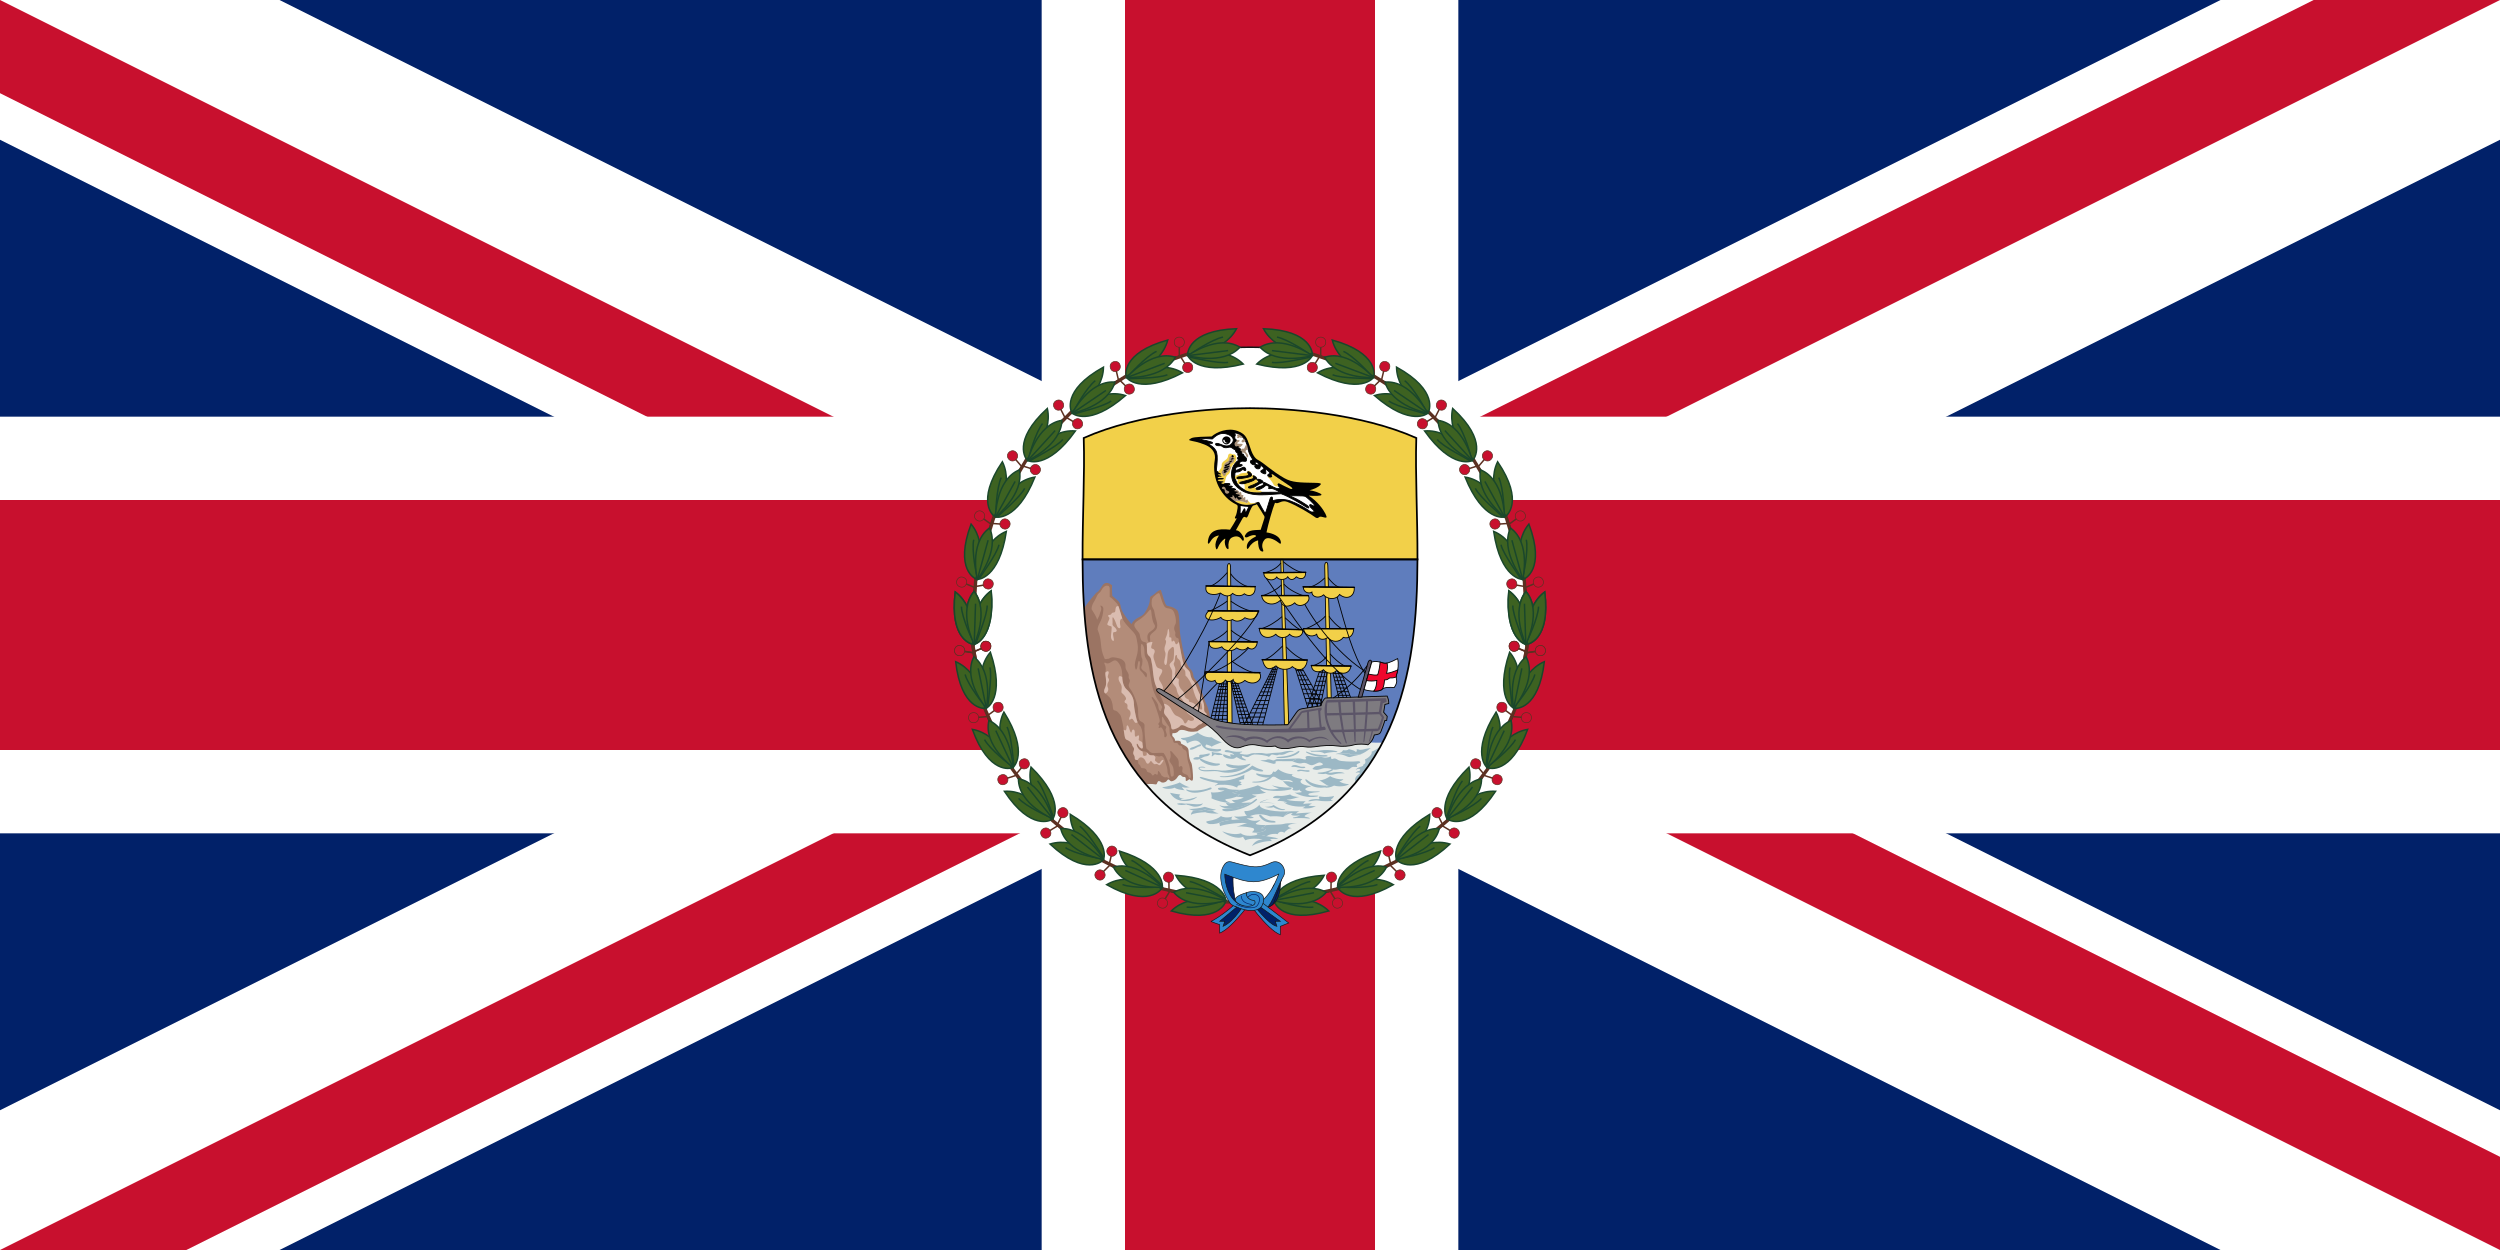 <svg xmlns="http://www.w3.org/2000/svg" width="1200px" height="600px" viewBox="0 0 1485 742.5" xmlns:xlink="http://www.w3.org/1999/xlink"><rect x="0" y="0" width="1485" height="742.5" fill="#333333" stroke="none"/><title>Flag of the Governor of Saint Helena (1985–1999)</title>
 <defs>
 <style type="text/css">
 <![CDATA[
 .str4 {stroke:#131516;stroke-width:0.4}
 .str5 {stroke:#012169;stroke-width:0.4;stroke-linecap:round}
 .str2 {stroke:#5c3021;stroke-width:0.4}
 .str0 {stroke:#131516;stroke-width:0.9}
 .str3 {stroke:#1a472b;stroke-width:0.9}
 .str6 {stroke:#5c3021;stroke-width:0.9}
 .fil6 {fill:none}
 .fil7 {fill:#2e87cf}
 .fil8 {fill:#012169}
 .fil5 {fill:#3d6221}
 .fil3 {fill:#5c3021}
 .fil4 {fill:#c8102e}
 .fil1 {fill:#f7e017}
 .fil2 {fill:white}
 ]]>
 </style>
 <clipPath id="t">
 <path d="M30,15 h30 v15 z v15 h-30 z h-30 v-15 z v-15 h30 z"/>
 </clipPath>
 </defs>
<g transform="scale(24.75)">
<path d="M0,0 v30 h60 v-30 z" fill="#012169"/>
<path d="M0,0 L60,30 M60,0 L0,30" stroke="#fff" stroke-width="6"/>
<path d="M0,0 L60,30 M60,0 L0,30" clip-path="url(#t)" stroke="#c8102e" stroke-width="4"/>
<path d="M30,0 v30 M0,15 h60" stroke="#fff" stroke-width="10"/>
<path d="M30,0 v30 M0,15 h60" stroke="#c8102e" stroke-width="6"/>
</g>
<g transform="translate(142.5,71.25)">
<circle class="fil2 str0" cx="600" cy="300" r="165"/>
<g id="3">
<g id="2">
<g id="list">
<polygon class="fil3" points="657,147 658,145 631,136 631,138"/>
<path class="fil6 str6" d="M636,149 L641,141"/>
<path class="fil6 str6" d="M642,133 L642,141"/>
<circle class="fil4 str2" cx="637" cy="147" r="3"/>
<circle class="fil4 str2" cx="642" cy="132" r="3"/>
<path class="fil5 str3" d="M608 124c29,1 29,15 29,15 0,0 -21,0 -29,-15z"/>
<path class="fil6 str3" d="M616 129c6,1 20,10 20,11"/>
<path class="fil5 str3" d="M604 145c28,7 33,-5 33,-5 0,0 -21,-7 -33,5z"/>
<path class="fil6 str3" d="M613 144c6,1 21,-3 23,-3"/>
<path class="fil5 str3" d="M637 140c0,0 -18,-13 -31,-5 10,11 31,5 31,5z"/>
<path class="fil6 str3" d="M637 140 L613,137"/>
</g>
<use xlink:href="#list" transform="rotate(13.5, 600, 300)"/>
<use xlink:href="#list" transform="rotate(27, 600, 300)"/>
<use xlink:href="#list" transform="rotate(40.5, 600, 300)"/>
<use xlink:href="#list" transform="rotate(54, 600, 300)"/>
<use xlink:href="#list" transform="rotate(67.5, 600, 300)"/>
<use xlink:href="#list" transform="rotate(81, 600, 300)"/>
</g>
<use xlink:href="#2" transform="rotate(81, 600, 300)"/>
</g>
<use xlink:href="#3" transform="scale(-1, 1) translate(-1200)"/>
<rect class="fil2" x="588" y="448" width="26" height="16"/>
<style><![CDATA[.T{stroke:#000}.U{stroke-width:.521}.V{fill:#f2d049}]]></style><use href="#B" fill="#5f7dbd"/><use href="#C" class="V"/><path d="M600 436.79c40.12-15.78 64.27-39.44 78.69-66.9-2.16.08-6.68-.05-8.64-.18-2.18-.14-84.85-8.38-94.64-11.95-8.52-3.1-41.02 2.63-56.19 8.01 14.16 29.22 38.67 54.45 80.78 71.02z" fill="#e8ece9"/><g fill="#9cb8c5"><path d="M547.79 396.42c2.61-.22 9.68-2.27 10.44-2.92 1.74 1.19 4.79 2.81 6.09 2.81-2.5.54-4.14.22-4.79-.22.33.76 1.2 1.94 1.74 2.05-2.39-.11-5.11-.65-5.98-1.51-2.07.87-5.55 1.08-7.5-.21h0zm4.67 3.24c.93.27 5.55 1.03 6.14 1.03-1.52 1.29-.22 2.53 2.34 2.32-1.25.16-2.62.63-1.69.81 2.23.43 8.27-1.19 9.46-1.84-2.05 2.64-12.11 5.07-16.25-2.32h0zm4.14 6.58c1.25-.65 4.35-.43 5.82.27-1.64.6-4.84.6-5.82-.27z"/><path d="M561.27 406.13c2.23-.38 8.54 1.13 10.77-.22-.76 2-4.73 2.27-6.09 1.84s-2.66-.97-3.59-.92c.49-.26-.32-.32-1.09-.7h0zm2.29 3.08c1.69.27 7.72-.49 9.57-1.19 1.95.65 5.82 1.67 6.69 1.56-1.85 1.13-5.39.49-6.53 0-3.26 1.09-5.93 1.41-9.73-.37z"/><path d="M566.44 410.22c2.42.54 4.47.15 6.85-.64.74.32 2.49.7 4.13.62 1.09.62 2.56 1.48 3.98 1.59-1.47.59-6.86 0-7.94-.59-2.72.05-7.4.65-8.54 1.57-.05-.75.44-1.81 1.52-2.55zm-2.88-12.18c1.88.62 8.7.32 12.18-1.3 1.37-.64 2.22.43.65.97-5.66 1.94-10.12 2.7-13.38.97-1.28-.68-1.41-1.29.55-.64h0zm33.39-9.18c-8.38 3.88-13.93 5.07-25.56 1.51-1.08-.33-1.85 0-.65.76 1.2.75 7.61 2.48 9.14 2.59 1.52.11.98.81.05 1.08s-1.2.92.05.43 8.24-.67 11.1.81c1.25.65 1.57.54 1.47.05-.11-.49.54-.81 1.47-.92s1.47-.43.76-.7-.82-.43-.27-.7c.54-.27.6-.54-.22-.7s-1.36-.38-.6-.76c.76-.37 1.9-.65 2.78-.75.21-.59-.17-2.16.48-2.7zm-13.92.97c4.79.34 13.6-1.84 18.28-6.37 1.63.97 3.91 2.05 5.11 2.26s2.29 1.3.44 1.3-4.46-.76-5.66-1.3c-6.2 3.78-13.46 5.02-18.06 4.64-1.3-.1-1.63-.64-.11-.53zm-14.14-25.91c1.63 1.13 4.52 3.02 8.27 2.75 1.85 1.46 4.73 2.7 6.04 2.97-2.5 1.03-5.22 1.89-5.93 2.7-1.14-1.08-2.61-.92-2.99-1.46-1.09.86-.93 1.4-.22 1.84.71.43 6.2 1.35 7.56.97s1.72.74.6 1.13c-2.94 1.03-8.65.05-10.61-3.07-1.96-3.13-3.65-4.32-8.97-1.46-.6-1.51-.6-1.89-1.63-1.89s-2.94-1.35-1.47-1.3 5.82-.59 9.35-3.18h0z"/><path d="M570.19 370.88c-.91.22-3.48 1.62-4.4 1.73-.93.11-2.56 1.4-.87 1.46 1.68.05 3.86-1.78 5.06-1.94 1.19-.17 1.3-1.52.21-1.25zm5.28 5.45c-.64.11-3.42.76-4.19.7-.76-.05-1.52.16-1.47.7s.27.86-.87.76c-1.14-.11-2.12.32-2.39.65s-.49.65.65.76 1.74.22 3.05-.38c1.31-.59 2.56-1.51 3.97-1.57 1.41-.05 2.83-1.89 1.25-1.62z"/><path d="M571.55 379.68c1.19.76 7.07 2.75 9.19 2.59s1.72.84.11 1.19c-3.32.7-7.37-.74-10.12-2.92-1.35-1.07-.1-1.45.82-.86h0zm27.85 2.86c-4.5 1.42-9.08.92-10.93.43s-3.54-.59-2.29.59 5.28 1.99 7.56 1.4c-8.1 1.84-10.23 1.67-12.24 1.35s-5.79-.25-7.4-.11c-1.2.11-2.83-.05-3.54-.49-.71-.43-.93-1.24 1.2-1.03 2.12.22 2.39-.22.54-.49s-4.41.49-1.9 2.05 8-.11 11.48.86 10.87 1.67 17.89-3.94c.37-.26.99-1.05-.37-.62h0zm-22.08-6.58c.16.54.16 1.13 0 1.51s-.16.86.54.32c.71-.54 1.14-1.19 1.85-.81s2.5.32 3.32.22c.82-.11 1.09-.27-.1-.76-1.2-.49-2.39-.65-3.05-.59-.65.05-1.47-.11-2.01-.32s-.71-.11-.55.43h0zm11.59 2.1c-.93.05-2.56-.54-3.43-.92s-2.12-.43-1.19.81c.92 1.24 4.95 1.94 6.36 1.35s.82-1.24 2.23-.38 2.88 1.46 3.92 1.46 1.41 0 .27-.65-1.69-.81-1.8-1.35-.27-.86.76-.54 2.23.92 3.05.49 2.34-1.4 3.7-1.4l.33-.81c-1.96-.16-3.21.43-3.75.65s-1.52.32-2.56.16c-1.03-.16-2.39-.27-2.72-.54s-.33-.49.54-.65 1.14-.76-.05-.54-4.4.11-6.09-.43-2.39-.59-3.1-.32-.6 1.03.44 1.08c1.03.05 3.37.27 4.19 1.03s.71.81-.22.43c-.94-.39-2.63-.17-.88 1.07h0z"/><path d="M603.1 376.12l-.33.81c2.01-.05 6.91.43 8.48 1.4 1.52-1.19 1.25-1.57 2.34-1.35s2.45.59 3.05.27 1.03-.27 1.69-.16c.65.11 2.06-.16 2.88-.65s2.5-1.13 3.48-1.13 2.17-.22.38-.49c-1.8-.27-4.52.27-5.44.59s-3.7.54-5.33.54-3.86.81-5.71.32c-1.84-.48-4.4-.15-5.49-.15h0zm25.18-.97c-3.26 2.38-7.18 2.92-11.85 3.24-1.36.1-.94.48.22.59 4.89.49 10.55-1.3 12.4-3.24.53-.56.47-1.49-.77-.59zm-22.24 5.5c1.41.05 6.31 1.3 7.89 1.84 1.2-.11 1.52-.38 1.31-.81-.22-.43-.38-.92 1.8-.81l8.1.05c.76-.32 2.44-1.62 3.21-1.67-1.95.11-10.11.54-11.15.43-1.03-.11-1.58 0-2.23.38s-1.03.54-1.85.22-2.29-.76-3.1-.27c-.83.48-2.51.05-3.98.64h0z"/><path d="M625.13 380.92c.76-.32 2.44-1.62 3.21-1.67 1.41-.11 3.05.49 3.81.59s1.58-.05 1.03-.65c-.54-.59-.05-1.62 2.18-1.35s3.37.65 5.55.43 3.16 1.4 7.29-.22c-.33 1.62.44 1.73 1.2 1.4s1.63-.22 2.94.76c1.31.97 9.25 1.08 11.1.76s2.83.65 1.41 1.08c-1.41.43-1.74 1.08-1.41 1.51.32.43.65.97-1.09.75s-2.07.32-2.94.97-1.09.86-3.48.43-2.83-.11-4.13.11c-1.31.22-1.63.22-2.94-.22-1.31-.43-4.13-.86-5.87-.32s-3.05 1.08-4.57.65-1.63-.22-.65-1.19 1.2-.86 3.05-1.08c1.85-.21 3.26-.75 1.96-1.51-1.31-.76-1.74-.65-3.48.22s-2.61 1.4-4.57.32-2.94-.86-4.24-.54c-1.34.34-3.51-.42-5.36-1.23h0zm6.53 3.24c-2.49.35-3.16-1.24-5.76-.91-.87.11-2.34 1.18-.33 1.02s4.19.92 6.14.76c1.96-.17 1.09-1.03-.05-.87zm-2.89 1.89c1.31-.47 4.03.43 5.17.22s2.23.49 1.03.86-4.08-.7-5.39-.32c-1.3.37-2.6-.11-.81-.76h0zm-26 6.96c1.8.06 8.27-.22 10.82-5.61.2-.42.38-.59 1.2-.05s3.81 2.32 9.41 2.81c1.57.14 3.27.92.11.7s-8.16-1.08-9.85-2.11c-2.83 4.42-7.91 4.95-11.7 4.86-2.27-.06-1.72-.65.01-.6h0z"/><path d="M616.75 385.67c-.87 1.19-3.86 3.24-5.22 3.35s-5.44-.27-6.47-.65-2.29-.27-.82.76 5.12 1.73 6.58 1.4c1.47-.32 3.16-.81 4.3-.11s3.27 2.05 4.51 1.78c1.25-.27 3.81-.27 4.63.11s2.23 1.51.11.86-3.86-.11-4.84-.54c1.09 1.51 3.56 3.94 5.66 3.94.49 0 .82.86-.22 1.35 1.03.49 3.42.86 4.68-.27-.33.43-.16.7.38.97s1.2.65.22.76-3.21.38-3.86.11c2.12 1.35 7.61 3.51 13.21 2.43 1.07-.2 1.63-.64-.11-.59-3.59.11-3.8.05-4.46-.32-.65-.38-.54-.7.49-1.03 1.03-.32 3.64-.7 4.73-.7s2.18-.43-.05-.43-4.95 0-6.04-.38-1.9-.86-.76-1.62 2.34-.54 2.88-1.24c-3.59-.05-8-1.94-5.55-3.67.57-.4.38-.43-.54-.54-.93-.11-3.64-.86-4.78-1.51s-.38-1.19.54-1.35c-2.13.37-6.37-.76-9.2-2.87h0zm31.93-.11c-1.96 1.46-5.66 2.05-7.23 2.05-1.58 0-1.8.54-.54.7 1.25.16 2.61.32 3.16.16.54-.16.87-.22 1.68.16.82.38 2.56.59 4.08.11 1.52-.49 4.02-.7 5.06-.65s2.18.11.11-.49c-2.06-.59-5.44-.16-6.25.05-.82.22-3.05.05-1.85-.32 1.2-.38 2.23-.97 2.83-1.46-.45-.09-.72-.2-1.05-.31h0zm-1.03 4.22c-1.69 1.24-4.13 2.43-6.63 2.53 2.29.81 4.19 3.13 5.66 3.02-.71.43-1.57 1.08-2.5 1.19 1.41.38 3.8-.05 5.76-1.13 3.26.92 7.51.32 8.92-.86-2.12 0-4.68-.76-5.82-1.73 1.03 0 2.01-.65 2.5-1.24-2.45.43-6.64-.76-7.89-1.78h0z"/><path d="M644.17 396.52c.93-.11 1.79-.76 2.5-1.19-1.79.59-9.63-.65-11.96-2.7-2.34-2.05-2.34-.49-.71.97 1.63 1.47 4.51 3.68 10.17 2.92zm5.76 4.97c-.98.54-5.66.86-7.18.54s-2.18-.16-1.8.43.54 1.13-.71.97-3.48.11-4.4.43c-.93.32-2.07 1.13-.11.81 1.95-.32 3.75-.7 5.22-.32s6.69.49 7.72.05c1.03-.43.33-.43-.16-.43s-.71-.32 0-.65 1.26-1.24 1.42-1.83h0zm-45.25-6.26c-1.96.86-8.48 2.59-10.23 2.7-2.18.97-3.91 1.51-5 1.51.76.65 3.7 1.29 4.89.97-.65.64-2.17 1.4-2.72 1.72 1.74-.22 3.8.22 4.68.32-2.29 1.3-5.44 1.73-7.07 1.51.54.76 1.31 1.51 2.29 1.51-2.07.54-4.57.54-5.88.11.54 1.08 1.09 1.73 1.85 1.84-1.74.22-3.92.54-5.76-.54 1.41 1.84 4.57 2.48 9.25 1.94s8.59-2.59 9.68-3.46c-1.96.22-4.57.32-5.88.11 2.61-.65 8.27-3.02 9.25-4-1.09 0-2.17-.32-2.94-.86 1.52.22 6.86-.43 8.49-1.08-1.96-.43-3.16-1.62-3.7-2.38 6.85 2.16 14.48 1.45 18.17.54.87-.22.98-1.31-.76-1.19-3.05.22-8.92-.65-10.44-1.4 1.41 1.08 3.16 1.73 4.35 1.94-2.84.78-6.75 1.32-12.52-1.81h0z"/><path d="M591.63 402.14c.54-.32 2.06-1.08 2.72-1.72-1.2.32-4.13-.32-4.89-.97 1.09 0 2.83-.54 5-1.51-3.91-.11-6.63-.11-8.05-.86-1.41-.76-4.02-.54-5-.32s-.65 1.84 3.48 1.4c-1.74 1.19-6.42 1.62-8.16 1.19.44 1.4.76 2.8.33 3.56 2.29 1.3 8.27 2.92 11.21 2.7-2.61-.97-4.03-2.05-1.85-2.27s3.36-.66 5.21-1.2h0zm-6.75 7.02c5.21-.43 12.18-.52 17.73-5.18 1.41-1.19 2.37-.79.98.43-2.93 2.59-10.23 6.15-17.19 6.26-2.83.04-4.13-1.3-1.52-1.51zm39-8.54c-1.31.49-4.95 1.08-6.04.92s-2.67-.22-3.54.32-.93.86.27.97l3.48.16c-.98.54-1.63 1.3-1.85 1.62 1.74-.43 4.95.32 5.87.86-.71.22-1.52-.05-2.12-.38 2.94 3.08 11.64 3.08 13.06 2.54-.65.49-1.25.97-1.9 1.13 2.45.43 5.27.38 8.05-1.24-.93.16-3.7-.11-4.4-.16.54-.54 1.36-1.03 2.12-1.24-1.08-.22-4.51-.11-5.33.32.33-.65.93-1.46 1.58-1.73-4.3 0-9.52-.05-11.42-1.08 3.05.32 6.42-1.46 7.83-1.46-2.4-.03-5.01-.57-5.66-1.55h0zM612.94 403c-2.12.43-5.33 1.3-6.2 1.78s-1.8.76.11.76l8.21.38c-2.88-.43-6.8-.54-7.56-.54s-1.63-.05-.22-.49c1.42-.43 3.27-1.4 5.66-1.89h0zm-4.29 5.02c.76 0 4.08 0 5.38-1.13 1.36 1.03 3.97 2.48 5.66 2.48s1.52.43.05.59-4.35-.7-5.82-1.78c-1.95.71-3.58.11-5.27-.16h0zm-25.18 14.52c3.37 1.3 7.83 2.27 11.09 1.19 1.85 1.62 5.66 1.73 7.72 1.3 2.07-.43 3.92-.65 6.2.11s6.96.81 8.27 1.89c-1.2.06-3.75 0-4.35.17-.6.16-.27.54.82 1.13-3.7-.22-10.06 1.35-12.02 3.02.7-1.67 2.88-3.94 6.31-3.94-1.96-.7-8.21-.75-10.23.49-.6-.65-1.31-1.72-1.36-2.16-3.31 1.88-9.84-.82-12.45-3.2h0zm-8.65-6.04c4.01-.57 6.75-1.84 7.94-3.02.71.65 3.64 1.3 6.85.32-.65.49-.71 1.4-.44 1.89-2.12.05-6.15 1.08-7.51 1.78s-5.33 1.18-6.63.48-1.35-1.29-.21-1.45h0z"/><path d="M589.18 415.69c-2.12.05-6.15 1.08-7.51 1.78.27.54.44 1.4.49 1.99 3.91-1.4 12.89-2.26 16.32-1.72-1.63.11-4.73 1.78-6.47 1.99 4.24-.32 8.38.54 9.46.81 1.09.27 1.31 1.08.49 1.84s-1.19.86.54.92c1.74.05 5.33-.16 6.97-1.73-.65-.7-2.34-.43-2.83-.92 1.14-.38 2.45-1.19 2.94-1.78-2.94-.05-4.03-.11-5.01-.32s-1.69-.49-.49-1.13c1.2-.65 1.74-1.19 2.12-1.62-2.12.59-5.44 1.08-8.21-1.08 1.03.27 3.48.11 4.35-.27-.93-.49-1.68-.86-2.44-.86 2.23-1.08 6.63-2.05 12.07.11 2.72-.22 5.66-.11 7.72.43.87-.86 2.72-2.92 3.7-3.46-6.42.54-17.95-.65-17.73-3.99-2.07 2.7-6.85 4.21-8.92 3.78-.22.97.65 2.16 1.41 2.81-2.18.43-5.88.76-7.61.43.98.97 2.83 1.84 3.91 1.73-2.28-.01-3.48.42-5.27.26h0z"/><path d="M602.5 423.3c1.74.05 5.33-.16 6.97-1.73-.65-.7-2.34-.43-2.83-.92 1.14-.38 2.45-1.19 2.94-1.78 4.57-.37 8.65-.16 10.6-.75 1.96-.59 6.97-.27 7.94-.54-4.35.7-5.22 1.08-5.44 1.78s1.41 1.3 2.45 1.3c-1.96-.11-4.41 1.94-4.63 2.75-2.61-1.51-3.86.27-4.13.86-1.09-.43-4.68-.32-6.53 1.24-2.39-.7-3.97-1.08-6.36-.7 1.47-.32 1.2-1.3-.98-1.51h0zm20.89-12.63l5.82-.05c-.76.38-1.74 1.08-1.95 1.4 3.7-.43 8.75-.7 10.22-.49-1.79-.27-3.64.86-4.57 1.46s-.38.97.87 1.13 2.94 1.13.65.81-6.8-.32-7.89-.16-1.69-.38-.11-.59c1.58-.22 2.66-.76 3.42-1.19-1.31.32-3.8.32-4.57.11-.76-.22-1.25-.65-.38-.86s.27-.54-.65-.43c-.93.11-3.26 1.08-4.57 2.32 1.42-1.47 2.67-2.76 3.71-3.46h0zm-16.59 2.43c1.8 2 3.91 3.13 7.29 3.24.71.02 2.03.96.33 1.03-4.57.16-6.85-.92-8.87-3.83-.42-.61.35-1.45 1.25-.44zm27.25-37.74c2.4 1.13 7.23 2.11 10.99 1.94.65-.03 1.97.66.32.81-4.24.38-8.05-.21-11.58-2.16-.98-.53-.66-1.02.27-.59h0zm2.45-.05c3.7-.11 6.47-.05 7.61 1.03 2.12-.65 5.93-1.03 6.8-.86.87.16 1.85-.22-.16-.7s-6.69-.64-8.16-.37-6.04.43-7.56.27c.65.09 1.08.2 1.47.63h0zm14.36 1.46c1.74-.92 6.74-.05 8.27-.7-1.09 1.3 3.48 1.4 7.45.38-1.52.97-4.78 1.13-6.2 1.73-1.41.59-2.18.16-3.27-.32-1.09-.5-3.86-1.47-6.25-1.09h0z"/><path d="M666.57 376.44c-3.97 1.03-8.54.92-7.45-.38-1.52.65-6.53-.22-8.27.7 1.8-1.08 3.16-.22 4.46-2.43.82.17 2.72.27 3.37-.59 1.14.27 3.16.76 3.75 1.35.6.59 1.52-.16.76-1.08 1.8-.65.66.77 4.84-.27.87-.22 2.99-.59 3.7-.65-1.4 1.14-3.09 2.38-5.16 3.35h0zm-1.79 12.1c-1.36.92-3.15 2.54-1.96 4.8.14-.07.28-.16.41-.24 5.32-6.39 9.87-13.11 13.78-20.09a12.2 12.2 0 0 0 .12-.67c-1.52 1.3-3.92 2.59-4.9 2.91.65 1.73-2.39 4-4.02 4.64.65 1.08.44 2.7-.98 3.02.33.97-.76.97-2.07 1.51s-1.96.97-2.39 1.62c.7-.38 1.68-.7 2.23-.54.54.16.65.97-.33 1.19s-1.63.76-1.96 1.19c1.42-.53 3.43-.26 2.07.66h0z"/></g><path d="M538.16 394.73c1.35-.44 3.93-.33 4.95-.15 1.2.22 1.41.32 1.85-.97.44-1.3 1.41-.97 2.18-.32s2.72.32 3.48-.76.98-.97 1.74-.22c.76.76 1.09.54 1.85.32.76-.21 2.07-1.08 2.72-2.26.65-1.19 1.63-1.62 2.17-.97s1.09.97 1.85.86.98.65.87 1.62.33 1.19 2.18-.32c1.63 1.62 2.17.97 2.17-.76s-.43-8.1-1.08-8.96-1.31-3.35-1.41-5.29c-.21-3.67-.22-3.88-4.68-6.15 0-1.3-.33-1.84-3.48-1.62.11-.43-.44-1.73-1.09-2.27s-.76-.76-.44-2.26c1.31.11 2.72-.11 3.48-1.19s3.26-.86 4.78-.22c1.52.65 3.48.76 6.42.32 1.09-.86 2.94-1.84 4.9-2.92 1.95-1.08 2.5-1.51 2.61-3.02.28-3.88-1.09-8.31-2.18-10.36-1.08-2.05-1.41-4.64-2.93-7.89-1.66-3.53-1.63-4.42-3.48-6.58-.51-.59-1.09-1.08-1.2-2.26-.11-1.19-.54-2.81-1.85-4-3.29-3-4.57-12.63-5.88-19.76-.75-4.08-.22-13.71-1.95-15.22-2.94-2.38-4.35-1.94-6.31-2.7-1.41-1.94-2.06-5.83-3.37-9.29-2.07.32-3.48 2.48-4.9 3.24-1.41.76-1.63.76-1.63 2.7s-1.09 4.64-3.04 7.66c-1.96 3.02-5.22 2.16-7.94 6.69-5.99-7.23-6.09-9.29-6.53-11.34s-1.41-2.48-4.78-5.4c0-.86-.44-4.32-.11-6.26-2.5-2.05-4.35-1.73-5.55-.22s-2.07 3.78-3.92 4.64c-1.11 1.4-4.45 4.93-7.19 9.14 2.48 37.59 11.03 74.89 36.72 104.72z" fill="#9b7463"/><path d="M505.9 290.61c1.09 1.73 3.05 4.7 3.27 6.31.76-1.57 1.36-2.26 1.52-3.24.16-.97 1.31-2.86.87-3.89s-.76-1.84.44-1.08c1.19.76.96 2.06.7 4-.7 5.29-2.93 6.37-3.26 9.93 3.21 7.5.82 10.2 4.29 17.54.54.32 2-.25 2.43-.15 1.85-1.3 3.23-.83 5.84-.29s4.03 2.37 4.03 3.99 0 2.05.54 3.02 1.63 2.48 1.41 3.56.22 1.72.54 2.26c.33.54-.11 1.73-.44 2.48s-.22 1.73 1.09 3.35 4.35 8.42 4.35 12.41c0 4 .22 5.83 1.85 6.58 1.63.76 2.18 1.4 1.96 3.13s.76 10.69.98 12.09.76 1.08 1.41 1.84c.65.75 1.08 1.62 3.26 1.62s4.28-.29 5.69-.07c1.96 2.7 3.16 6.37 3.59 8.64.44 2.27.4 5.36 1.16 5.36s1.52.11 1.31-2.7c-.22-2.81-.44-3.24-1.41-4.64-.98-1.4-1.52-2.05-.98-2.92.54-.86.65-2.27.44-3.35-.22-1.08-.54-2.7 1.31-.54s2.39 2.7 2.94 3.46.76 2.16.65 3.46c-.11 1.29.1 1.83.87 1.18.76-.64 1.74.43 1.31 1.84-.44 1.4.11 2.27 1.41 2.7 1.31.43 1.85.76 2.18 1.73s1.41 1.4 1.41-.54-.76-6.05-1.31-7.34c-.54-1.3-.98-4.1-1.09-5.72s-.44-2.05-1.2-2.37-1.41-.86-1.52-1.62-.76-1.03-1.25-1.03-.92-.38-1.19-.92-.54-.59-1.09-.65c-.54-.05-1.41.27-1.69-.59s-.65-2.11-1.2-2.81-1.03-.92-1.09-3.34c-.05-2.43-.11-2.75-.87-3.62-.76-.86-2.07-3.13-2.61-4.1s-1.08-1.94-1.08.11 0 3.13 1.3 3.88c1.31.76 1.63.76 1.09 1.84s0 1.84.22 2.59c.22.76.65 1.51 0 2.26-.65.76-1.31.54-1.2-.64.11-1.19-.33-2.59-.87-3.56s-.98-1.62-1.63-1.08-1.2-.11-.76-.54.33-.76 0-1.08-.44-.65.11-1.3c.54-.65.54-.97.22-2.48-.33-1.51-2.72-9.07-3.81-10.8s-.98-3.02.44-1.3c1.41 1.73 2.61 3.24 2.72 4.64s.44 2.27.87 2.81c.44.54.76.32.98-.86.22-1.19 1.09-.76-.44-3.02-1.52-2.27-4.35-6.05-5.44-12.85s-1.52-11.34-2.61-13.17c-1.08-1.84-1.41-2.27-1.52-4s0-3.46-.76-4.75c-.76-1.3-1.31-1.51-1.41.43-.11 1.94.11 6.26.65 7.02s.22 2.7.11 3.78-1.82 2.15 1.74 4.32c1.41.86 1.19 2.05.98 2.81-.22.75-.44.64-1.2-.54-.76-1.19-1.52-2.16-2.29-2.81-.76-.65-.87-1.08-.76-2.59s.44-2.59 0-3.13-.65-.11-.87.75-.44 3.24-.87 3.89c-.44.65-.65.22-.98-1.19-.33-1.4.11-3.56.87-6.04s1.2-5.08.54-8.31c-.65-3.24-.33-4.21-2.83-6.91s-5.33-5.29-6.53-8.64-1.41-6.26-2.72-7.78c-1.3-1.51-3.15-3.45-4.35-3.99v-4.96c0-1.19-.54-1.94-1.96-1.73s-2.29 1.4-3.15 3.02c-.87 1.62-1.52.86-2.72 3.67-1.19 2.85-2.93 4.25-2.93 7.27zm7.84 31.63c.87.54 1.7.9 3.01.25s2.87-2.52 4.61-.68c1.74 1.83 2.72 4.86 2.72 7.23s0 6.8 2.72 9.29c2.72 2.48 4.13 5.07 4.24 8.31s1.31 8.2 1.63 9.5c.33 1.29 1.09 2.8 1.96 3.67.87.86 1.52 3.35 1.63 5.94s-.33 4.43 0 5.72c.33 1.3 0 2.38-.98 1.73s-1.2-.97-1.74-2.05-1.2-.86-.65.76c.54 1.62 2.18 3.13 3.59 3.13s1.85.22 2.72 1.08.98 1.3 2.5 1.3 1.74 0 3.16.43c1.41.43 1.41.22 2.18 0 .76-.22 1.52.43 2.06 1.84.54 1.4 1.85 5.29 1.85 6.37s0 2.16.76 3.24.54 2.16-.33 1.51-.87-.43-1.52-.32-1.09-.22-1.95-.76c-.87-.54-.33-.43-1.2-1.73s-1.41-1.73-1.41-.76-.11 2.16-.76 1.62-.98-.54-1.52 0-.76.97-1.41-.11-1.41-1.08-2.07-1.3c-.65-.22-.65-.22-.98-1.19s-1.31-1.19-2.18-1.19-1.31-.43-1.41-1.08c-.11-.64-.65-1.08-1.09-1.4s-.22-1.08-.33-1.84-.76-.43-1.2-.65-.76-.11-.76-1.19-.44-1.4-.76-2.16 0-1.51.22-2.37.11-1.4-.54-2.16-.11-1.51-1.85-3.02-2.61-.22-3.16-3.78c-.54-3.56-1.63-10.91-2.61-12.09-.98-1.19-1.63-2.05-2.61-2.38-.98-.32-1.63-.11-1.74-2.16s-.76-4.64-2.07-5.94-1.85-1.73-2.5-2.27-.87-1.51 0-3.34c.87-1.84.54-4.32.44-5.51-.11-1.18-.44-2.7-.22-3.99.22-1.3.11-2.92-.22-3.78-.34-.85-.78-1.07-.23-1.72zm26.21-30.69c-1.47 1.88-3.04 3.46-5.07 4.89-2.03 1.44-4.64 2.59-3.19 5.04s2.61 2.74 2.9 4.61.73 3.46 2.18 3.89 2.03.14 2.03 3.17c0 3.02 0 4.18 1.31 5.33s1.16 2.3 1.74 5.04c.58 2.73.58 8.64 2.32 12.67s5.66 11.66 5.22 13.24-1.02 2.73.72 4.6 2.9 4.61 3.05 6.19c.14 1.59.44 2.16 2.17 1.59 1.74-.58 2.61-1.15 3.19-1.87s1.74-.57 3.34.29c1.59.86 4.06 1.73 5.51.86 1.45-.86 2.18-2.16 3.48-2.16 2.03-1.44 2.75-4.47 3.19-5.33s.15-.86-.72-1.73c-.87-.86-.44-2.31-.58-3.74-.14-1.44-.72-3.6-2.47-6.77-1.74-3.17-2.75-7.05-3.91-8.06s-1.74-3.46-1.89-4.61c-.14-1.15-1.45-2.16-2.32-3.02s-1.74-2.16-2.75-7.2c-1.02-5.04-1.74-8.64-1.74-9.5s-.15-1.01-1.02-1.3-1.31-1.73-1.01-2.45c.29-.72-.29-1.44-.58-2.3s0-2.45.58-3.31.44-3.31-.15-5.33-1.16-3.74-3.48-4.03-2.75-.86-3.62-2.73-1.74-5.18-2.03-5.9-.72-.86-2.47.58c-1.74 1.44-2.32 1.92-2.32 4.61 0 1.73.29 2.3.87 3.31s.73 1.3 1.16 4.03c.44 2.73 2.9 7.05-.29 9.5s-2.75 3.02-2.61 4.75-.87 2.88-1.45.43 0-3.88 1.74-5.04c1.74-1.15 3.34-2.59 2.18-4.18-1.16-1.58-1.59-5.33-1.74-7.05-.16-1.73-.45-2.31-1.47-1.01z" fill="#b38c79"/><path d="M514.11 328.25c-.08 1.17.18 2.46.28 3.49.11 1.19.44 3.67-.44 5.51-.87 1.83-.65 2.8 0 3.34.04.03.07.06.1.09 1.77-.59 2.01-2.55 1.53-3.51-.51-1.01-.36-2.23.22-3.24s.58-1.58.08-2.31c-.51-.72-.51-.72.07-2.73.51-1.76-.78-1.75-1.84-.64zm18.55 27.9c-.33-1.3-1.52-6.26-1.63-9.5s-1.52-5.83-4.24-8.31c-2.12-1.94-2.59-5.06-2.69-7.46-1.59-.97-2.27-.53-2.13 1.27.14 1.94 2.1 2.88 1.81 5.68-.29 2.81-.29 2.09 1.09 3.46s1.88 2.66 1.16 3.24c-.72.57-.8 1.58.22 1.94 1.01.36 1.09 1.44.94 2.45s.8 1.23 1.38 1.94c.58.72.65 2.45.08 3.46-.58 1.01-.65 2.59.36 1.73 1.02-.86 1.45-.07 2.25 1.29.69 1.18 1.27.81 2.02.45a8.96 8.96 0 0 1-.62-1.64zm14.15 25.15c-.65 1.3-1.41.86-2.07.22-.65-.65-1.41-.65-1.09-1.84.33-1.19.22-1.4-.65-2.05l-.3-.21-1-.01c-1.52 0-1.63-.43-2.5-1.3l-.54-.48c-.02.21-.01.48-.01.81 0 1.19 0 .97-1.2 1.3-1.2.32-.98-1.19-1.2-2.16a3.94 3.94 0 0 0-.19-.58c-1.31-.25-2.69-1.62-3.19-3.09-.54-1.62.11-1.84.65-.76s.76 1.4 1.74 2.05 1.31-.43.98-1.73c-.1-.42-.13-.9-.12-1.43-.23-.42-.55-.76-.97-.94-1.74-.76-1.2-.97-1.09-2.38.11-1.4-.22-1.4-1.31-.65-1.09.76-1.2-.11-1.2-2.26 0-2.16-1.41-2.16-1.74-.65s-.87.54-1.52-1.62-1.52-2.7-1.63-.65c-.09 1.74-.58 2.15-1.72 1.19l.52 3.35c.54 3.56 1.41 2.26 3.16 3.78 1.74 1.51 1.2 2.27 1.85 3.02.65.76.76 1.3.54 2.16s-.54 1.62-.22 2.37c.33.76.76 1.08.76 2.16s.33.97.76 1.19c.27.13.62.06.88.17.28-.37.54-.81.86-1.14 1.31-1.3 3.26.11 3.92 1.73.65 1.62 1.41 2.05 2.39.76.98-1.3.65-1.08 1.74.11s1.52.97 1.52.97 1.09-.43 1.85.22 1.2.54 2.61-1.51c1.44-2.06-.62-1.41-1.27-.12zm-22.63-85.11c-1.08.08-1.81 1.01-1.2 4.28.39 2.02-1.16 1.58-1.74.57s-1.02-3.17-2.18-5.04-.58 1.3-.72 3.02c-.15 1.73 1.01 1.73 2.03 3.17 1.01 1.44.14 2.02-1.02 2.02s-.58 2.3-.29 3.88-.29 1.87-1.16.58c-.87-1.3-.29-3.31-.14-5.76.14-2.45.29-1.87-1.31-2.45-1.59-.58-1.31-.86-.72-2.31.58-1.44 1.16-2.16.44-2.88-.73-.72-.58-1.15.58-1.3 1.16-.14.73-1.01 1.74-1.3 1.02-.29 1.45.15 1.59-1.72.12-1.56.65-2.52 1.83-2.05l2.27 7.29zm26.51 25.88c.43-3.17.14-6.33 1.45-7.49 1.31-1.15 2.9-3.45 2.75 1.44-.14 4.89-.29 4.61-1.3 5.76-1.02 1.15-1.89 1.44-.87 3.31 1.01 1.87 1.16 2.01 1.01 4.89-.14 2.88-.14 4.03 1.02 5.47s1.45 1.58 1.74 3.17c.29 1.58 1.3 3.74 2.61 4.89s2.76 4.46 2.9 6.77c.15 2.3 2.18 2.88 4.06 4.46 1.89 1.58-.43 2.73-1.88 2.01s-.87 0-1.74 1.01-1.16 1.15-1.88-.57c-.72-1.73-3.19-2.88-4.35-3.31s-2.17-2.31-3.19-4.18c-.87-1.61-2.6-2.78-4.17-2.9.44 1.21.67 2.16.54 2.62-.44 1.58-1.02 2.73.72 4.6s2.9 4.61 3.05 6.19c.14 1.59.44 2.16 2.17 1.59 1.74-.58 2.61-1.15 3.19-1.87s1.74-.57 3.34.29c1.59.86 4.06 1.73 5.51.86 1.45-.86 2.18-2.16 3.48-2.16 2.03-1.44 2.75-4.47 3.19-5.33s.15-.86-.72-1.73c-.87-.86-.44-2.31-.58-3.74-.14-1.44-.72-3.6-2.47-6.77-1.74-3.17-2.75-7.05-3.91-8.06s-1.74-3.46-1.89-4.61c-.14-1.15-1.45-2.16-2.32-3.02s-1.74-2.16-2.75-7.2l-1.64-8.55c-1.04 1.65-1.75 2.05-2.13.92-.44-1.29-1.02-2.01-1.59-1.15-.58.86-.73-.72-.73-1.44s-.14-.86-.87-.86c-.72 0-.14-1.15-.44-3.31-.29-2.16-.72-2.45-1.01.15-.29 2.59-1.74 4.17-1.16 4.75s.29 1.73-.29 3.46c-.58 1.72-.29 2.73.15 3.88s-.29 3.31-.58 5.18c-.31 1.87 1.14 3.74 1.58.58zm-11.9-8.93c0 3.02 0 4.18 1.31 5.33s1.16 2.3 1.74 5.04c.58 2.73.58 8.64 2.32 12.67.52 1.2 1.23 2.73 1.97 4.31.96-.75 1.8-2.04 2.1-2.73.43-1.01-.87-3.02-1.89-4.75-1.01-1.73.15-2.31 1.16-4.47 1.02-2.16-.14-2.3-1.74-2.88-1.6-.57-1.6-2.01-2.47-4.32-.87-2.3-.72-3.31-.14-4.61s.14-2.3-1.02-2.59-.87-1.15-.44-2.59c.44-1.44.72-1.73-1.01-1.3-1.32.32-1.64.57-2.03 1.04.1.43.14 1.01.14 1.85z" fill="#dabcb0"/><path d="M555.47 319.19c-.16 1.73-.15 2.59-.58 3.17s-.14 1.44.29 2.31c.44.86.72 2.01.29 3.6-.44 1.58.29 2.88 1.16 3.31s1.31 0 1.02 2.01.87 4.18 1.88 5.04c1.02.86 1.74 2.3 1.59 3.17-.14.86.73 1.73 1.74 2.16 1.02.43.87.58.87 1.15 0 .58.44.58 1.59.86s2.03 1.01 3.34 2.59 3.19 2.45 2.9.72 0-2.88-1.74-3.74-3.04-5.04-3.77-7.92c-.72-2.88-3.04-6.76-4.35-7.48-.15-2.02.15-3.02-1.16-4.03s-1.74-2.3-1.74-3.31-.72-2.3-1.31-2.59c-.58-.29-.87-1.01-.87-1.87s-1-.74-1.15.85z" fill="#b38c79"/><g class="T U V"><path d="M589.34 358.33l-.87-92.33c0-3.78-1.96-3.02-1.96 0v91.9l2.83.43zm30.26-97.3l3.4 97.47-.59.78-1.97.03-2.15-98.28h1.31zm28.65 82.3l-2.02-78.52c-.06-3.02-1.88-2.49-1.85.11l1.49 78.46 2.38-.05z"/><path d="M602.94 277.23L574 276.8c-1.63 5.83 5.66 5.72 8.38 4.21 3.15 2.38 5.55 2.16 7.29.22 2.5 2.05 5.66 1.51 6.96.22 3.48 2.58 7.07-.01 6.31-4.22zm2.17 14.46l-29.59-.11c-5.11 4.86 1.52 7.23 7.18 3.88.76 1.62 4.24 2.59 6.96 1.3 2.5 1.94 5.66.54 7.29-1.08 3.05 1.41 6.64 1.84 8.16-3.99zm-.87 18.36l-28.5-.22c-.54 5.07 5.22 4.42 7.51 3.13 2.18 3.34 6.97 2.59 8.82.64 2.72 1.84 5.22 1.4 6.63-.32 3.15 2.7 5.76-.75 5.54-3.23zm1.42 18.35l-31.87-.54c-1.74 5.4 3.15 6.37 5.44 5.07.76 3.13 5 2.05 6.09-.22 1.63 1.62 3.7.76 4.68-.32.44 2.92 4.13 3.02 6.96.54 5.76 4 11.2-.64 8.7-4.53zm28.28-7.56l-26.54-.22c1.2 5.4 3.8 6.8 8.05 3.67 3.16 3.24 8.38 2.05 9.68.43 5.76 4.65 8.92-.75 8.81-3.88zm-2.72-18.03l-25.67-.76c.44 6.48 6.63 6.26 9.79 3.45 2.39 3.02 6.63 2.16 8.16 0 3.26 3.25 8.59 1.31 7.72-2.69zm3.37-20.29h-27.63c.33 4.53 6.42 7.12 11.1 2.81 1.3 5.18 6.31 3.56 8.48 1.51 3.16 3.99 10.44-.54 8.05-4.32zm-1.63-13.82l-24.69.32c-.44 3.99 5.44 5.72 7.61 2.48 1.2 2.05 5.33 1.84 6.53-.11 1.96 3.02 4.35.97 5.11 0 2.83 2.06 5.88 1.08 5.44-2.69zm28.94 8.96l-30.24-.32c-.11 3.13 3.16 4.42 5.11 3.13 0 3.02 4.24 4 6.97 1.62 1.85 2.59 7.29 3.35 9.46-.22 4.45 3.67 9.24 1.08 8.7-4.21zm-.44 24.61l-29.59-.11c.22 4.1 5 5.5 7.72 3.34.65 3.46 4.35 3.67 6.53 1.94 2.61 2.92 6.97 3.13 9.36-.11 3.59 1.31 6.31-1.71 5.98-5.06zm-1.52 22.13l-23.39-.32c0 4.1 4.9 4.64 7.07 2.48 2.28 2.7 5.76 2.7 7.72.54 3.16 2.7 7.95 1.95 8.6-2.7z"/></g><path d="M605.82 328.15c.38 0 .43.33 0 .32l-32.14-.39c-.44 0-.38-.33 0-.32l32.14.39zm25.26-25.52c.38.01.43.34-.01.32l-25.46-.69c-.44-.01-.37-.34.01-.32l25.46.69zm-26.86 7.27c.38 0 .43.33 0 .32l-28.5-.21c-.44 0-.38-.32 0-.32l28.5.21zm.84-18.35c.38 0 .44.32 0 .32l-29.81-.15c-.44 0-.38-.32 0-.32l29.81.15zm-2.07-14.48c.38 0 .43.33 0 .32l-28.96-.43c-.44-.01-.38-.33 0-.32l28.96.43zm30-8.5c.38 0 .44.32 0 .32l-24.86.24c-.44 0-.39-.32 0-.32l24.86-.24zm1.52 13.81c.38 0 .44.32 0 .32h-27.47c-.44 0-.38-.32 0-.32h27.47zm26.97 19.65c.38 0 .44.32 0 .32h-29.6c-.44 0-.38-.32 0-.32h29.6zm.42-24.56c.38 0 .43.33 0 .32l-30.24-.29c-.44 0-.38-.33 0-.32l30.24.29zm-27.96 43.17c.38 0 .43.33 0 .32l-26.61-.17c-.44 0-.38-.33 0-.32l26.61.17zm26 3.59c.38 0 .43.33 0 .32l-23.39-.31c-.44 0-.37-.33.01-.32l23.38.31z" class="T U"/><path d="M622.41 359.28c-12.62.22-25.45.22-34.16-1.08-8.7-1.3-11.44-2.51-17.4-6.04l-23.71-13.93c-1.93-1.13-4.03.27-1.31 2.05l23.6 15.33c6.31 4.1 10.38 7.74 14.25 12.09 5.01 5.62 8.7 5.72 10.99 4.86s5.88-2.05 9.46-1.19c3.59.86 8.38.97 10.88.54 2.29 2.05 7.51 1.62 10.44.97s5.11-.97 7.18-.54 5.22.11 7.29-.22c2.07-.32 7.51-.86 11.31-.32s7.72.22 10.23-.54c2.5-.76 7.07-.54 8.59-.11 2.17-1.62 3.26-3.67 3.8-5.83 2.56-.32 3.41-.64 3.97-2.11 1.03-2.7 2.01-5.35 2.34-6.53h1.03l.33-2.43-2.12-2.43.76-4.64 2.28-.54c.11-1.4-.54-3.56-.98-4.43l-36.76 1.19c-1.09.86-2.29 3.13-2.5 4.54l-10.88 1.72c-1.52.32-2.37.44-3.59 2.05-1.95 2.6-3.8 5.62-5.32 7.57z" fill="#7e7b80" class="T U"/><path d="M585.2 366.94c3.37-2.16 9.14-1.72 12.08.43 3.48-1.94 9.79-1.4 12.73 1.19 4.46-3.02 8.27-3.45 12.62-.54 3.37-2.37 8.59-2.59 12.62.22 3.91-1.84 8.27-3.34 12.07.65-2.28-1.62-7.18-3.02-12.07.76-3.81-3.78-10.44-2.38-12.62.22-2.83-3.35-8.81-3.89-12.4.22-3.91-3.24-9.79-3.35-12.94-.86-2.51-1.97-6.21-3.58-12.09-2.29zm59.46-4.64c-17.3 2.97-54.99.86-63.26-1.19-2.84-.71-2.07-1.73.33-1.19 9.53 2.15 29.86 2.16 41.06 1.62 2.18-2.86 5.6-7.72 6.63-9.07s1.49-1.47 3.65-1.84l9.41-1.57c.05.43.05.97.05 1.3-.27.22-.54.59-.76.7 0 2.21.44 7.61.87 9.56.44-.05.98-.22 1.25-.27.77-.21 1.52 1.73.77 1.95zm28.33.82l2.29-.05c.71-.02 1.7-.5 2.13-1.58.44-1.08 1.78-5.07 2.27-6.75l-1.74-2.6.93-5.65 2.23-.81c.11-.49-.1-1.81-.54-2.24l-33.83 1.11c-.98 0-1.42-.04-1.79 1.35-2.07 7.66.79 18.42 8.59 24.61.54.43 1.23.07.32-.76-1.3-1.19-3.32-3.62-4.68-6.02l5.54-.11c.44 1.82 1.83 5.65 2.11 6.29.27.65.94.74.62-.23-.75-2.27-1.14-4.85-1.47-6.09 1.41-.03 4.08-.01 5.71-.1.08 2.05.3 4.8.35 5.56s.71.81.72-.05c.02-.86.03-4.52.02-5.59l5.06-.13c-.12 1.17-.35 4.94-.43 5.54-.13.88.34 1.3.56.05.22-1.24.65-4.15.77-5.62l3.49-.12c-.08 1.15-1.17 4.65-1.49 5.57-.33.92.2.95.57.08.39-.89 1.58-4.4 1.69-5.66z" fill="#5c5568"/><path d="M645.99 346.07c-.3 1.55-.36 4.87-.27 6.29l7.24-.13-.58-6.35-6.39.19zm7.78-.21l.5 6.34 7.03-.17-.32-6.38-7.21.21zm8.63-.26l.19 6.39 6.12-.16.2-6.46-6.51.23zm7.71-.27l-.21 6.5 6.68-.23.98-6.53-7.45.26zm-21.81 16.92c-.6-1.19-2.45-5.41-2.61-8.49l7.43-.15 1.38 8.5-6.2.14zm6.12-8.66l1.29 8.55 6.01-.16-.36-8.56-6.94.17zm8.22-.2l.21 8.52 5.08-.14.69-8.55-5.98.17zm14.21-.4l-7.03.21-.69 8.54 6.8-.19c.65-1.3 2.07-5.34 2.39-6.58-.49-.77-.87-1.2-1.47-1.98zm-43.07-1.27l-2.83.5c-1.31 2.09-6.14 8.57-6.74 9.33l9.91-.32c-.1-1.74-.33-8.65-.34-9.51zm1.25-.23l.33 9.68 6-.4-.93-10.24-5.4.96z" fill="#7e7b80"/><g class="T U"><path d="M666.45 342.78l5.67-20.11c.54-1.94-1.36-2.71-2.06-.22l-5.77 20.41 2.16-.08z" fill="#5c5568"/><path d="M687.68 319.98c-4.63 2.37-6.86 3.29-8.97 2.48-1.95-.74-4.82-1.16-6.5-.34 0 .17-.03.36-.09.56l-4.39 15.65c3.42 1.2 9.32 1.36 10.7-.1 1.41-1.51 5.27-1.19 7.23-1.08 1.25-1.62 1.74-3.62 1.41-4.59s-.22-2.7.27-4.05c.5-1.35 1.16-5.73.34-8.53z" fill="#fff"/><path d="M681.04 328.67c.66-1.45.75-4.78.37-6.04-1.01.2-1.87.16-2.71-.17a10.92 10.92 0 0 0-1.43-.44c-.09 1.67-.7 5.92-1.46 7.57-1.31.37-3.96-.06-5.47-.53l-1.1 3.91c1.87.43 4.22.39 6.08-.04-.15 2.5-.48 4.77-1.84 6.34 2.22.05 4.21-.27 4.94-1.05l.22-.2c1.03-1.7 1.05-3.92 1.3-5.42.76.05 1.74-.16 2.17-.59.44-.43 1.14-.65 1.85-.59.64.05 1.65-.08 2.93-.59a7.7 7.7 0 0 1 .45-2.32c.14-.39.3-1.05.43-1.84-1.61.76-5.22 2.05-6.73 2z" fill="#ef072d"/><g fill="none"><path d="M582.38 281c-5.12 14.68-22.85 47.61-33.55 58.22m8.22 4.79c12.14-9.32 42.85-39.58 48.07-52.32"/><path d="M575.74,309.83c-1.41,11.12-4.65,30.96-6.39,41.43"/><path d="M580.5 334.62c-4.13 4-9.99 10.97-14.34 14.75m55.26-36.41c3.06 3.24 7.41 6.89 11 7.86m-13-8.4c-3.48 3.34-7.45 7.25-10.93 8.22m12.33-24.95c2.72 2.27 5.62 5.58 9.1 7.09m-10.88-7.74c-3.15 2.7-7.83 5.87-12.07 7.06m13.14-26.39c2.95 3.34 8.61 6.04 11.44 6.8m-23.93.01c3.37-.97 8.39-3.56 11-6.26m1.03-13.93c2.93 2.48 8.09 6.07 11.46 6.4m-22.84.29c3.48-.76 7.79-2.59 10.08-5.83m28.04 8.64c1.36 2.16 4.79 5.47 6.75 5.74m-8.66-5.58c-1.89 1.94-6.51 5.44-9.45 5.38m11.94 17.46c1.11 1.99 5.36 6.5 7.75 7.42m-21.65-.08c3.8-1.3 9.14-4.39 11.8-7.57m2.67 22.52c1.8 2.21 6.2 6.26 8.92 7.23m-18.88-.26c1.74-.37 6.48-2.71 7.78-5.46m-56.41 2.75c4.46 3.13 9.64 6.26 13.61 6.96m-24.86-.41c5.33-1.67 16.1-8.16 21.43-14.32m-10.38-10.63c1.2 1.67 10 7 13.75 7.06m-25.78-.2c2.94-1.24 6.8-3.36 9.79-6.44m2.08-17.54c3.05 2.1 9.07 5.82 13.2 5.82m-15.28-5.92c-2.29 1.83-7.78 5.13-10.44 5.83m12.41-22.09c1.9 3.02 7 7.11 10.32 7.65m-12.29-8.29c-2.45 2.75-6.58 7-10.01 7.97"/><path d="M632.51 287.67c7.63 13.95 21.77 31.01 36.07 39.97m-58.95-55.44c11.58 16.52 34.32 52.74 55.95 66.11"/><path d="M669.57,324.19c-3.48,4.81-9.74,12.31-20.07,19.14"/><path d="M668.27 328.75c-7.29-11.55-11.05-26.15-16.5-45.38m-65.26 74.53v-24.43m0 1.57h-4.69m4.69 1.46h-5.07m5.07 1.83H581m5.51 2.11h-6.01m6.01 2.16h-6.57m6.57 2.1h-7.08m7.08 2.43h-7.69m7.69 2.21h-8.23m8.23 2.16h-8.77m8.77 2.27h-9.31m9.31 2.22h-8.05m7.52-22.73l-2.55 24.11m1.08-23.63L581 356.79m2.34-22.26L579 356.17m2.86-21.3l-5.06 20.49m12.06-20.52h3.86m-3.63 1.33h4.15m-3.72 1.58h4.27m-3.91 1.7h4.51m-4.09 1.85h4.75m-4.35 1.78h5.03m-4.58 2h5.29m-4.89 1.84h5.58m.74 1.95h-5.88m6.69 2.27h-6.17m6.93 2.08h-6.47m7.21 2.05h-6.71m.55 2.66h7.11m-12.59-24.54l5.69 25.46m-4.95-25.86l7.37 26.01m-5.66-24.86l7.94 25m-6.27-24.42l8.97 24.51"/><path d="M616.06 326.47h-3.02m2.67 1.35h-3.35m2.97 1.5h-3.71m3.33 1.46h-4.05m3.66 1.45h-4.41m3.99 1.65h-4.78m4.36 1.62h-5.22m4.77 1.72h-5.64m4.99 2.53h-6.23m5.66 2.21h-6.77m6.02 2.9h-7.48m6.72 2.49h-7.94m7.5 2.15h-8.59m7.74 2.71h-9.08m8.59 2.48h-9.87m9.05 3.07h-10.61m19.08-32.65l-8.86 34.22m8.12-34.81l-11.39 34.83m10.36-34.49l-14.36 34.29m13.3-33.72L596.72 359m35-31.91h-4.32m5.89 2.76h-5m6.57 2.75h-5.69m7.26 2.75h-6.4m7.97 2.76h-7.07m8.64 2.75h-7.75m9.32 2.75h-8.45m10.02 2.75h-9.18m9.18.02l-11.57-20.31m-1.43.44l10.49 21.76m-11.77-21.82l8.95 22.25m-10.35-22.73l7.38 23.18"/><path d="M641.11 328.05h4.3m-5.2 2.67h5.22m-6.12 2.67h5.56m-6.46 2.68h5.9m-6.8 2.67h6.24m-7.14 2.67h6.58m-7.48 2.67h6.91m-7.81 2.67h7.25m3.88-18.46l-4.14 19.73m-2.04.3l4.91-20.74m-1.31-.8l-6.7 22.03m4.54-21.06l-7.22 21.49m20.46-20.44h-5.1m5.9 2.16h-5.37m6.18 2.16h-5.68m6.48 2.16h-5.99m6.8 2.16h-6.24m7.05 2.16h-6.51m7.31 2.16h-6.86m2-13.17l5.35 14.44m-7.55-15.3l5.34 15.38m-7-15.3l4.89 15.36m-6.2-14.69l3.54 14.74"/></g></g><path d="M577.22 188.01c-3.31.1-10.52.16-12.03 1.01s-2.18 1.22.47 1.69 7.13 1.72 9.59 3.22 4.52 4.16 3.84 7.95c-2.03 11.4 3.97 22.35 12.67 26.49.84.4 1.04.7.85 2.25s-.76 4.13-1.23 4.79-.71 1.74.8 1.22c-1.04 1.93-3.36 5.78-4.06 6.76-6.95-.84-12.62.1-13.15 7.32-.05.71.19 1.83 1.28.05 1.09-1.79 2.32-3.48 5.3-3.95-1.75 2.68-2.31 5.07-2.03 6.62s.71 2.49 1.47.52 2.15-3.81 3.64-4.93c.57-.42.95-.52.52.71-.43 1.22.19 3.85 1.04 4.74s1.28.52 1.04-.94c-.23-1.46.13-4.5 1.94-5.45 2.6-1.36 4.82-.66 5.86 1.13 1.04 1.78 1.94.09.8-1.93-1.13-2.02-2.32-3.43-4.21-3.57l4.02-7.14c.42-.71 1.09-1.03 1.65-.61.57.42.95.37 1.52-.8.57-1.18 1.56-4.65 2.98-6.06.71-.19 1.85-.47 2.27-.85 1.85 2.68 3.5 5.64 3.93 6.29.42.66.9.94.47 2.3l-2.13 6.62c-5.16.19-7.52.28-9.18 3.14-.72 1.25.43 1.74 1.66 1.08s2.98-1.22 3.88-1.08 1.32.6.42 1.03c-3.16 1.55-5.14 3.52-5.01 6.24.05.98.46 1.47 1.23.14 1.09-1.88 3.07-3.76 5.48-4.27-.14 2.3.38 5.68 1.8 6.39 1.42.7 1.52-.01.99-1.36-.85-2.16.03-4.33 1.09-5.5 2.22-2.44 7.28.94 8.23 1.79.95.84 1.81 1.2 1.28-.99-.71-2.91-4.87-4.6-8.42-5.07.99-4.74 3.64-14.32 5.06-17.61 2.08 1.13 3.7-1.84 7.19-.57 5.86 2.16 14.65 7.61 16.17 8.83 1.51 1.22 2.08.94 2.84.28.75-.66 2.08 0 3.12.19s1.99.47.66-2.16c-1.32-2.63-4.54-7.23-9.93-10.8 3.21.28 7.57.28 7.57-.56 0-.85-5.01-2.44-7.1-2.63 1.99-.47 5.01-1.6 6.43-3.19.84-.94-.17-1.16-3.12-1.22-9.08-.19-13.62-.12-18.35-2.82-7.56-4.32-11.89-8.87-15.6-10.8-1.98-1.03-3.19-3.42-3.96-5.48-2.46-6.58-2.34-9.53-8.1-11.69s-12.41.52-15.44 3.24z"/><g fill="#fff"><path d="M595.87 188.59c-1.1-1.18-3.05-2.27-4.02-2.59-.98-.32-1.09.65-.54 1.13-.44.65-.6 2.21.16 2.65.76.43.77 1.05.05 1.4-1.09.54-.72 3.41.92 2.59.54-.27.98-.16.87.27s.11.97.6 1.08.44.81.33 1.08.05.38.6.43c.54.05.6 1.35-.38 1.78 1.2 0 1.52-.22 1.85.76.33.97 1.63 1.18 1.63 2.37s-.22 1.4-1.63 1.19c-1.41-.22-1.96.22-2.39.76-.44.54-.54 1.08.54 1.13 1.09.05 1.31.54.22 1.03s-2.88.16-3.15 1.19c-.27 1.02 0 1.51.81 1.13l3.16-1.45c.65-.38 1.25-.43 1.8.43.54.86.11 1.83-.82 1.08-.93-.76-1.36-.06-1.9.37s-1.36.7-2.23.7-1.47.11-1.36 2.05c.33 5.83 4.89 10.15 13.27 10.04l13.76-.05c-2.78-1.51-4.52-2.32-5.5-2.21s-1.8.27-1.36-.49-.05-.76-.49-1.08-.98-.76-1.85.16-2.94 1.94-3.97 2.16-2.29.16-1.31-.81 3.16-1.3 3.81-1.73.65-.7.65-1.02-.16-1.24 1.09-.54c2.5 1.4 6.42 3.51 7.45 3.45s1.74-.49.82-1.08c-.93-.59-1.2-1.45-.93-1.78.27-.32.44-.65 2.07.27 1.63.91 4.29 2.1 5.27 2.53s2.29.27.27-1.19c-2.01-1.45-8.27-5.56-10.01-6.85-1.74-1.3-.98.27-.82.76s-1.2 1.08-1.9.49c-.71-.59-1.2-1.24-.22-1.78s1.2-.59-.27-1.89c-1.47-1.29-1.9-1.18-1.57-.11.33 1.08.44 2.27-1.09 1.67s-2.29-1.3-1.31-1.89 2.23-.91.6-2.26-1.14 0-1.52.76-1.63.76-2.34.16c-.71-.59-1.03-1.19-.54-1.67s.44-.76 1.14-.38c.71.38 1.8.16.49-.97s-1.8-.65-1.52 0c.27.65-.76 1.78-2.39.27-.77-.71-.76-1.67.05-1.84.81-.16.89-.58.32-1.4-3.32-4.81-1.95-8.7-5.27-12.26h0zm-18.28.92c-1.47-.05-4.35-.4-6.74-.16-.54.05-1.2.32.11.49 1.31.16 4.84 1.02 6.09 1.45s.71 1.08-.38.81-1.49.13-.6.76c4.63 3.24 5.12 4.48 3.92 15.6.87.59 1.58 1.03 2.34 1.4.76.38.54.92-.27.7s-1.58.27-.27.54 1.9.86.65.81-2.72 1.03-.27.76c2.44-.27 3.42.86.54.92-2.88.05-1.8.97-.27.97 2.72 0 1.9.76 1.2.76-.71 0-1.03.92.76.76s2.5-.22 3.15-.11.93.64-.05.7c-.98.05-.93.75.54.75s2.08.44.76.7c-.54.11-1.3.38.27.59 2.72.38 2.83 1.03 1.96 1.13-.87.11-.98.59.27.7s2.34.49 1.31.76-1.58.86-.28.97c1.31.11 2.39.59 1.41.92-.98.32-1.2.92.05.86 1.25-.05 1.74.65.87 1.13-.87.49-1.47.81-2.01-.05s-.87-1.13-1.03-.49-.54.22-.98-.76c-.44-.97-1.2-1.24-.98-.49s-.76.86-1.69.49c3.43 3.45 8.48 6.58 16.53 3.34.69-.27.82 0 1.36 1.13s2.07 3.62 2.61 4.54.98.09 1.25-.81l2.23-7.18c.33-.97 1.85-1.94 1.36 1.45 1.2-.81 6.5-1.57 10.61-.05 4.51 1.67 9.05 4.27 11.37 5.99.44.32.98.7 2.06.59 1.09-.11 1.36-.27-.71-2.16-2.06-1.89-1.19-2.81.11-1.89 1.31.92 2.01.38 1.03-.76-.98-1.13-3.32-3.34-4.08-3.88s-.87-.76-2.61-.86c-1.74-.11-5.44-.11-6.53-.11s-1.41.11.98.97 7.29 3.99 8.38 4.75 1.85 2.48-.54.97-9.9-6.15-14.9-7.88c-11.42.76-20.45 2.27-27.2-5.07-3.23-3.51-3.37-11.55 2.06-14.9-1.09-.92-.93-1.46-.49-1.67.44-.22.6-.43.16-.97-.43-.54-.38-1.02 0-1.24-1.19-.65-1.74-1.4-1.68-2.21-1.47-.32-2.12-2.05-4.08-1.51s-2.94.11-3.53-.38c-.6-.49-1.09-.7-2.18-.59s-1.96-.32-2.01-.86.92-.8 2.39-.16c3.1 1.35 5.6 2 7.51-.54 1.9-2.53-.54-4.91-4.19-5.61-3.62-.7-6.29 1.95-7.65 3.19h0z" class="T U"/><path d="M594.46 229.31c.8.23 3.6.52 4.54.56l-1.18 2.35c-.28.7-.42.75-.47-.33s-.66-1.79-1.23-.66l-1.13 2.02c-.28.47-.71.66-.57-.52.13-1.17.09-2.39.04-3.42z"/></g><path d="M610.82 211.67c.13.17.3.35.49.51.71.59 2.07 0 1.9-.49-.16-.49-.93-2.05.82-.76 1.74 1.3 7.99 5.4 10.01 6.85 2.01 1.46.71 1.62-.27 1.19s-3.65-1.62-5.27-2.53c-1.63-.92-1.8-.59-2.07-.27-.23.27-.05.92.55 1.47-.97.14-2.55-.07-3-1.1-.54-1.24-1.85-2.75-2.78-3.94-.34-.43-.44-.7-.38-.93h0zm-19.01-11.6c-.36-1.22-.72-1.51-1.38-1.44-.65.07-.94-.07-1.67-.36-.72-.29-1.67.07-1.81 1.37-.15 1.3-.94 1.94-2.03 2.73s-1.74 1.44-1.74 2.74-.29 1.65-1.01 2.59c-.32.42-.78.89-1.21 1.39a17.37 17.37 0 0 0 1.37.77c.76.38.54.92-.27.7s-1.58.27-.27.54 1.9.86.65.81-2.72 1.03-.27.76c2.44-.27 3.42.86.54.92-2.88.05-1.8.97-.27.97 2.72 0 1.9.76 1.2.76-.71 0-1.03.92.76.76.03 0 .05-.01.08-.01.26-.27.45-.6.59-1.02.29-.86.58-3.39 1.59-4.1 1.01-.72 1.52-1.73 1.52-2.45s1.52-3.88 2.54-4.68c1.01-.8 1.45-2.53 1.09-3.75h0zm12.7 27.17c-5.94 2.39-10.23 1.33-13.46-.79 1.34-.45 2.84-.07 3.34-.02.54.05 2.23.43 3.16.92s1.52-.38 1.14-1.35c.82 1.03 1.41 1.73 2.39 1.67.99-.05 2.62-.22 3.43-.43zm-6.18-18.39c-.36.8-.36.72-1.52.79s-2.62.27-3.26.94c-.35.36-2.35.45-2.36 1.33s0 1.62.87 1.67.98.16.65.81-.54 1.73.98 1.84 2.61-.38 2.99.48-.03 2.24.27 2.75 1.33.84 2.93 1.33c1.06.33 5.08.52 6.31.37s.77-.88-.46-.98c-1.23-.11-2.14-.29-2.43-1.18-.29-.9-.54-1.37.15-2.12.69-.76 1.38-1.33.98-2.59s-1.05-2.74-2.5-3.13-.99-2.36-2.43-2.55c-.55-.08-1.02-.08-1.17.24h0z" class="V"/><path d="M584.12 217.84c-.75.1-1.23 1.15-.29 1.37s1.16.29 1.16 1.01.29 1.73 1.31 1.8 1.89-1.08 1.02-1.44-1.67-.65-1.74-1.44c-.08-.79-.88-1.37-1.46-1.3zm7.18 2.7c1.25.11 2.34.49 1.31.76s-1.58.86-.28.97c1.31.11 2.39.59 1.41.92-.98.32-1.2.92.05.86 1.25-.05 1.74.65.87 1.13-.87.49-1.47.81-2.01-.05s-.87-1.13-1.03-.49-.54.22-.98-.76c-.44-.97-1.2-1.24-.98-.49s-.76.86-1.69.49c.91.92 1.94 1.81 3.11 2.57 1.34-.45 2.81-.08 3.31-.03.54.05 2.23.43 3.16.92s1.52-.38 1.14-1.35-.44-.64-.93-.11c-.49.54-.6-.22-.54-1.35.05-.96-.6-.7-.82-.11s-.71-.38-.44-.97-.05-.81-.54-.65-.54 0-.6-1.08c-.05-1.08-.54-.92-.71-.49-.16.43-.6-.16-1.25-1.03-.57-.76-1.23-.31-2.37.14.16.1.42.17.81.2h0zm-1.6-20.4c-1.03-.68-2.03-.29-2.03 1.01s-.65 1.65-1.52 2.09c-.87.43-1.67 1.51-1.81 2.52s.15 1.65-.58 2.45c-.73.79-.8 1.44-.29 1.87s.51.51.72 1.15c.22.65 1.45-.07 1.45-.79s.29-.72 1.09-1.15 2.11-2.52 1.81-3.1c-.29-.58-1.01-1.08-.07-1.87s1.96-.86 1.96-1.65.29-1.08.58-1.37c.29-.3-.66-.73-1.31-1.16h0zm8.05-2.59c-.8-.86-.29-1.3.58-1.73.21-.1.36-.24.46-.39l-.7-2.75c-.46.13-.99 1.14-1.14 1.64-.22.72-.44 1.15-1.16.93-.64-.19-1.29.53-1.42 1.3.1.04.26.07.46.09.3.03.45.44.36.87 1.96-.06 2.3 1.28 2.63 2.21.36 1.01.8.86 1.09.29.29-.59-.36-1.6-1.16-2.46h0zm-6.23-6.37c-1.09.54-.72 3.41.92 2.59.54-.27.98-.16.87.27-.06.23-.02.49.1.7.65-.27 1.3-.72 1.8-1.29 1.02-1.15.07-1.08-1.45-1.08s-1.96-.29-.51-1.15c1.3-.77.45-1.31-1.34-1.06.26.36.13.76-.39 1.02zm1.5-4.66c-.84.81-.98 1.17-.56 1.17.51 0 .29.07-.08.65-.36.58.73.86 1.16.43.44-.43.51-.58.72 0 .18.47.89.02 1.34-.43-.73-.71-1.72-1.37-2.58-1.82h0zm3.4 2.72c-.28.42-.39.41-.92.76-.65.43-.8 1.65.29 1.51.75-.1 1.19-.54 1.49-.91-.23-.46-.52-.91-.86-1.36z" fill="#a89078"/><path d="M584.72 208.78c-.74.37-.27 1.35.82.65 1.08-.71 1.03-1.57-.82-.65zm-.11-.97c-.74.37-.27 1.35.82.64 1.08-.7 1.03-1.56-.82-.64zm1.27-.62c-.75.37-.27 1.35.81.65 1.09-.7 1.03-1.57-.81-.65zm-.84-1.04c-.74.37-.27 1.35.82.65s1.03-1.57-.82-.65zm1.31-.39c-.74.37-.27 1.35.82.65 1.08-.71 1.03-1.57-.82-.65zm-.94-.91c-.74.37-.27 1.35.82.65 1.08-.7 1.03-1.56-.82-.65zm1.52-.68c-.75.37-.6 1.35.49.65s1.36-1.57-.49-.65zm1.16-1.49c-.74.37-.6 1.35.49.65 1.09-.71 1.36-1.57-.49-.65zm1.41-1.79c-.72.09-1.52 1.03-.33.86 1.2-.15 1.69-1.02.33-.86zm.2-1.83c-.68-.26-1.08 1.15-.14 1.37s1.09-1.01.14-1.37z"/><path d="M600.27 209.69c-1.61-1.39-2.01-.54-1.36.32s.16 1.3-1.25 1.51l-4.41.49c-.87 0-1.9 1.19.16 1.08 2.07-.11 5.55-.81 6.48-1.19.93-.37 1.69-1.07.38-2.21zm3.16 2.43c-1.33-1.18-1.8-.86-1.47 0s-.27 1.03-1.14 1.3l-5.77 1.57c-1.47.16-1.8 1.19.38 1.13s6.36-1.78 6.85-2.11.65-.97 1.2-.65c.54.33 1.03-.26-.05-1.24zm.98 3.46c-.96.57-3.37 1.62-4.35 1.89s-1.8 1.35.27 1.19c2.06-.16 4.51-2.05 5.17-2.43.65-.38.98-.65 1.52-.59.54.05 1.52-.7-.27-1.67-1.8-.97-2.88-.49-2.01.27s.21 1.02-.33 1.34z" class="T U"/><path d="M585.96 187.95c-2.09.03-3.65 2.73-1.26 4.34 2.57 1.74 5.29-2.23 2.75-3.89-.5-.32-1.01-.45-1.49-.45zm-1.81 2.04l.79.05c-.16.81.65 2.02 1.9 1.72-1.01.77-2.97-.1-2.69-1.77z"/><g fill="none" stroke-width="1.043" class="T"><use href="#B"/><use href="#C"/></g><defs ><path id="B" d="M699.48 261.03c-.19 67.85-10.98 140.95-99.47 175.76-88.5-34.82-99.28-107.91-99.48-175.76h198.95 0z"/><path id="C" d="M699.48 261.03c.08-25.56-1.36-50.37-.7-72.12-33.07-14.69-76.58-17.71-98.77-17.71s-65.71 3.02-98.77 17.71c.65 21.74-.77 46.56-.7 72.12h198.94z"/></defs>
<path class="fil7 str4" d="M594,463 C585,472 577,476 577,476 C576,476 582,478 582,478 L582,483 C590,480 603,461 603,461 L594,463z"/>
<path class="fil8 str4" d="M594,466 L582,476 L585,476 L584,479 C591,476 597,465 597,465 L594,466z"/>
<path class="fil8 str4" d="M591,445 C588,453 592,466 592,466 L587,462 L584,447 L591,445z"/>
<path class="fil8 str4" d="M608,468 C617,468 618,457 618,455 C618,453 619,449 619,449 L608,468z"/>
<path class="fil8 str4" d="M608 468c6,-0.6 6,-3 6.5,-4 0.4,-1 3,-8 3,-9 0.5,-1 1.5,-6 1.5,-6l-5 5.8 -6 14z"/>
<path class="fil7 str4" d="M585,442 C579,450 586,462 588,465 C590,468 596,468 596,468 C596,468 607,470 610,468 C613,466 617,454 620,449 C622,445 618,439 613,441 C605,445 601,444 590,441 C587,440 586,441 585,442zM599,467 C587,467 585,452 585,448 C600,454 605,454 617,448 C617,448 611,467 599,467z"/>
<path class="fil7 str4" d="M606,464 L623,477 L618,479 L618,484 C610,481 597,462 597,462 L606,464z"/>
<path class="fil8 str4" d="M604,466 L618,476 L615,476 L616,479 C611,478 602,466 602,466 L604,466z"/>
<path class="fil7 str4" d="M591,467 C599,471 605,470 607,467 C608,465 609,462 607,460 C605,458 600,458 598,459 C594,461 603,466 602,466"/>
<path class="fil6 str5" d="M592,466 C599,469 603,468 604,467 C606,465 607,460 602,460 C599,460 596,465 596,465"/>
<path class="fil7 str4" d="M598,459 C598,459 597,461 600,463 C602,464 603,463 603,465 C603,467 598,468 594,466 C586,462 598,459 598,459z"/>
<path id="path1808" class="fil6 str5" d="M601,466 C594,465 595,461 595,461"/>
</g>
</svg>